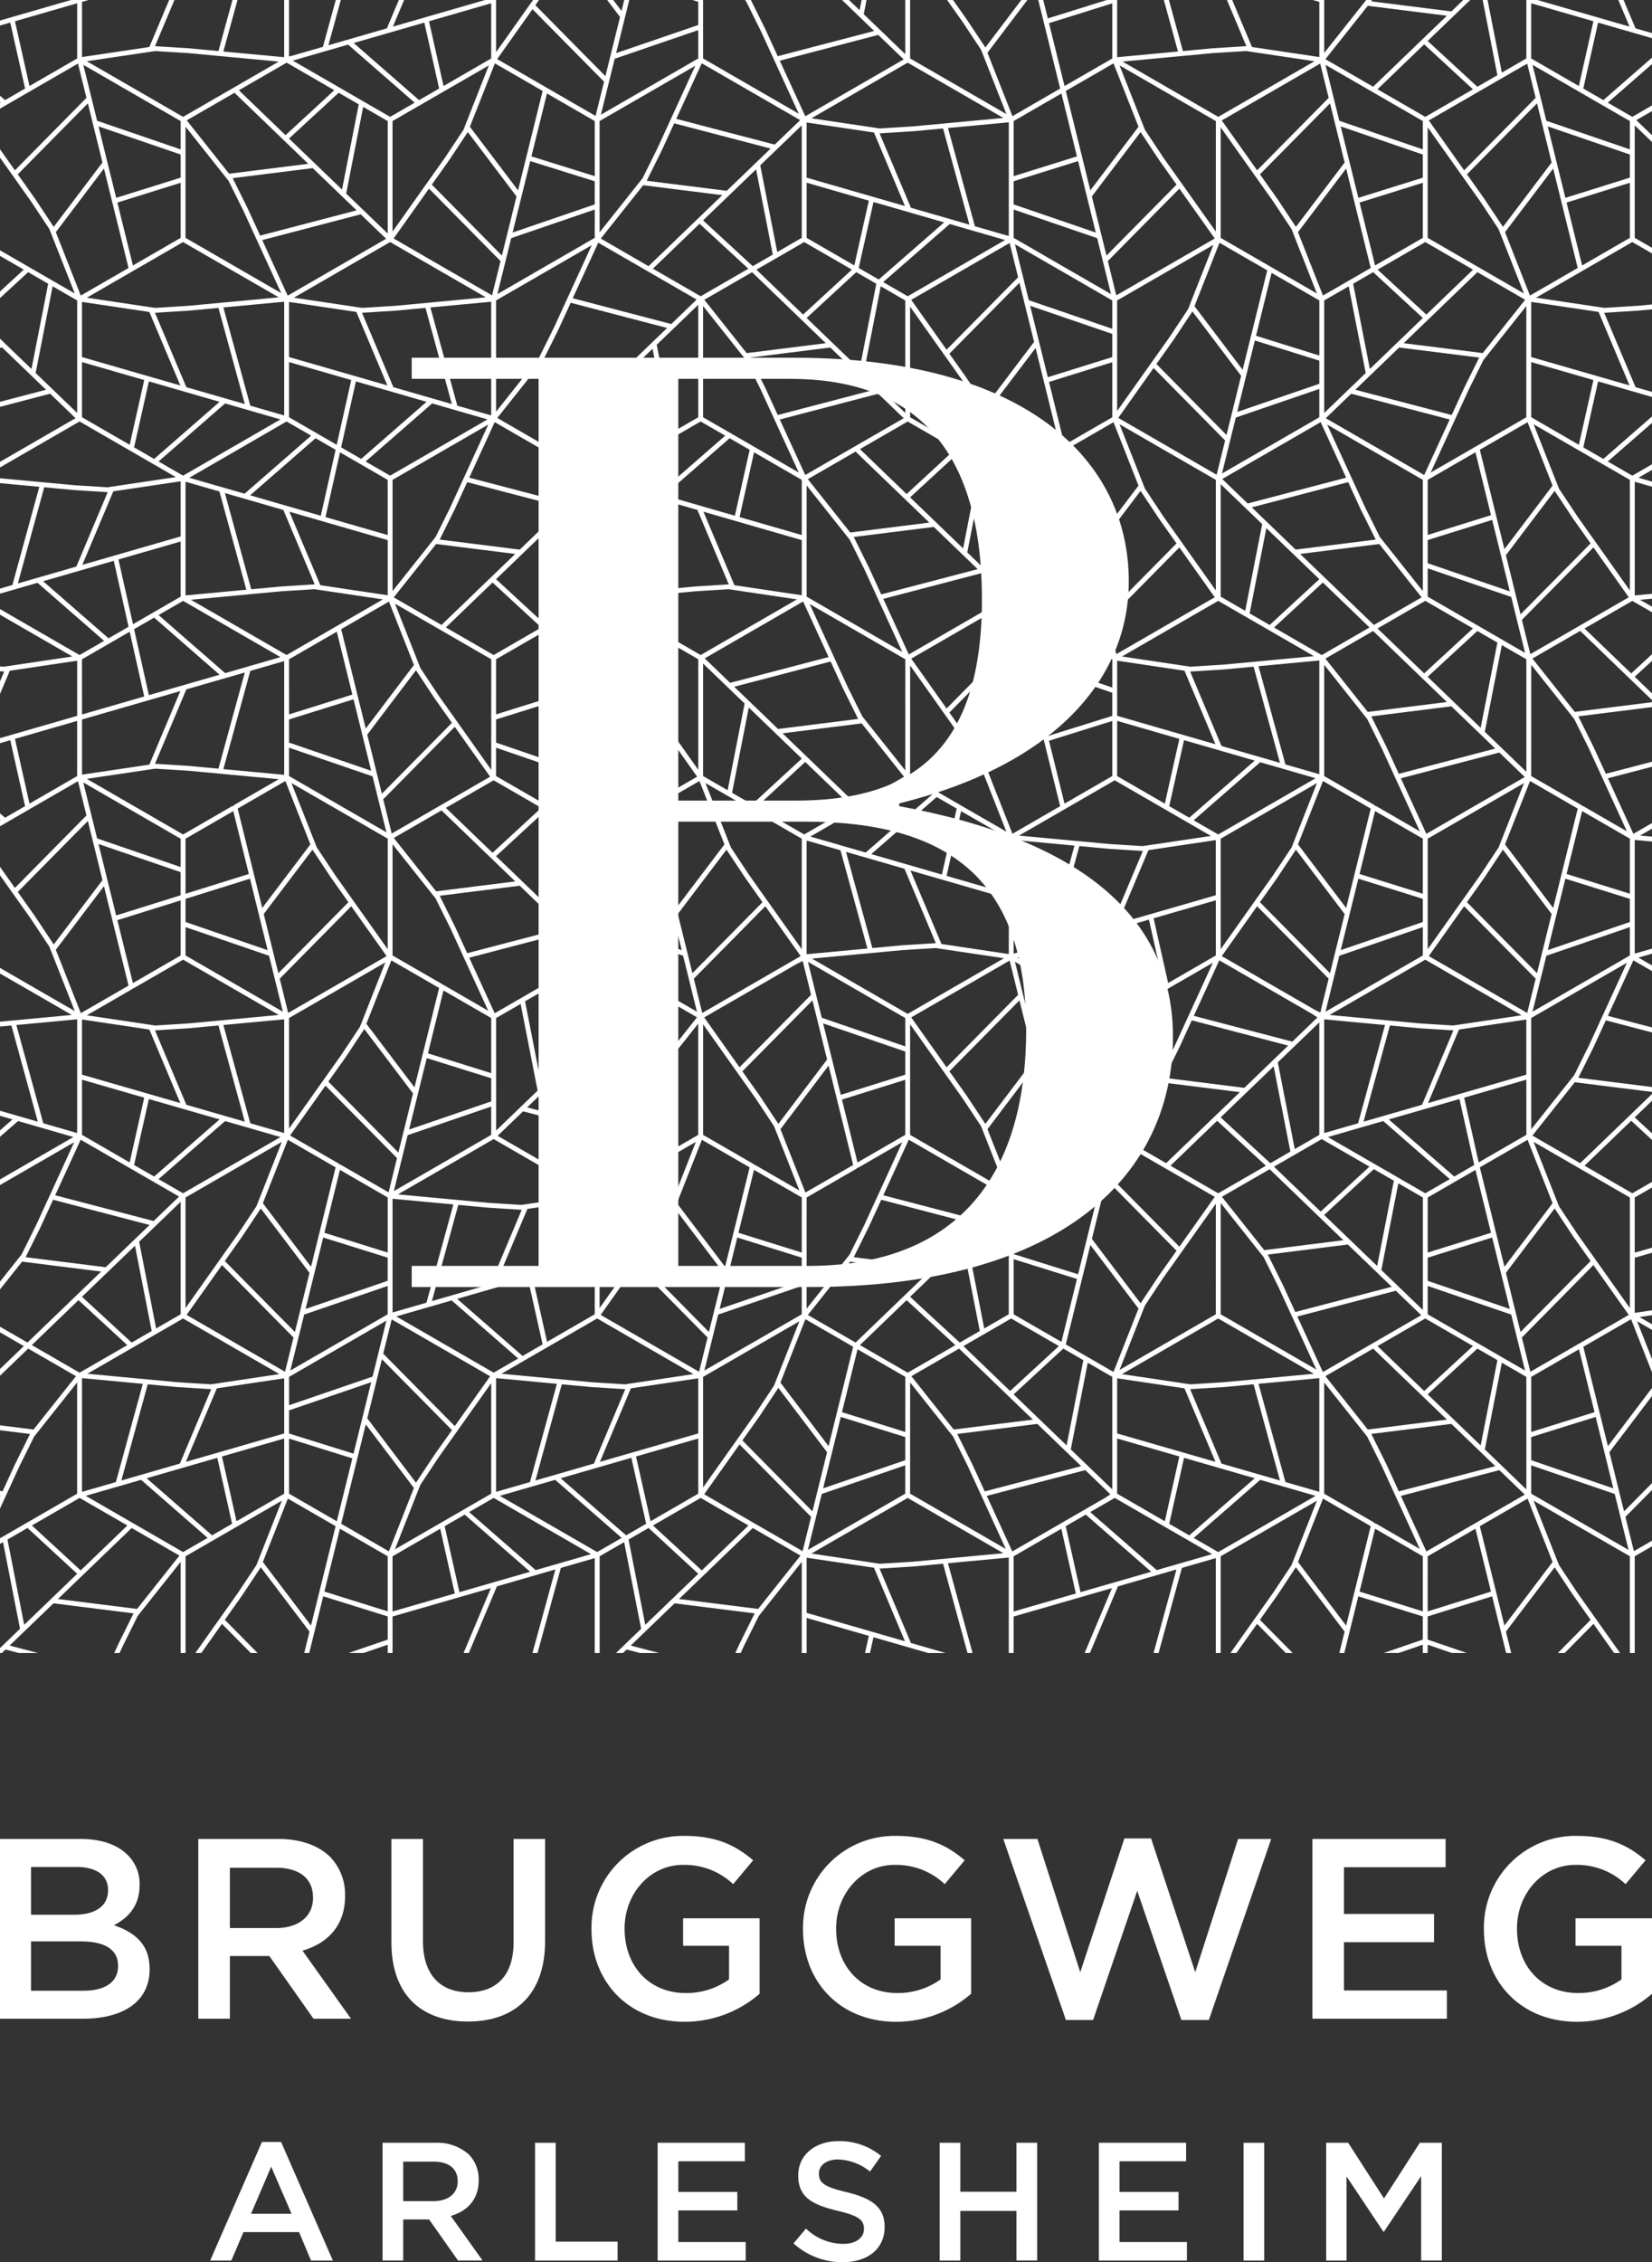 <svg id="Gruppe_190" data-name="Gruppe 190" xmlns="http://www.w3.org/2000/svg" width="370.144" height="506.554" viewBox="0 0 370.144 506.554">
  <rect x="0" y="0" width="370.144" height="506.554" fill="#333333" stroke="none"/>
  <path id="Pfad_655" data-name="Pfad 655" d="M180.729,361.151V348.8l15.091,2.245,6.936,16.463ZM87.953,348.487l10.679-6.17,3.263,14.5L87.953,360.84Zm139.158,0,10.686-6.17,3.256,14.5-13.942,4.026Zm77.506,7.9,3.479-14.08,10.7,6.176v12.334Zm-231.934,0,3.482-14.08,10.7,6.173v12.337Zm247.2-7.9,10.7-6.176,3.482,14.08-14.184,4.431Zm-306.9,9.565,16.523-15.9,10.692,6.176-9.489,11.945Zm139.161,0,16.523-15.9,10.692,6.176-9.492,11.942ZM1.674,344.738l4.49-2.594L17.292,352.4,5.42,363.826Zm139.161,0,4.487-2.594L156.453,352.4l-11.873,11.427Zm-41.21-2.992,4.49-2.591,14.661,12.789-15.835,4.569Zm139.158,0,4.49-2.591,14.661,12.789L242.1,356.513ZM58.895,349.759l5.6-14.19,10.7,6.173L69.681,364Zm231.931,0,5.6-14.19,10.692,6.173L301.612,364Zm40.739-8.017,10.7-6.173,5.6,14.19L337.076,364ZM105.107,338.58l5.5-3.168L132.419,348l-12.4,3.58Zm139.161,0,5.5-3.168L271.577,348l-12.4,3.58Zm-237.118,3,10.686-6.167,10.7,6.173L18.077,351.643Zm139.158,0,10.686-6.164,10.7,6.173-10.453,10.061Zm35.5,6.29,21.569-12.453,21.437,12.378-20.282,1.9-7.4.458ZM19.211,334.944l12.4-3.577,14.906,13-5.5,3.171Zm92.773,0,12.4-3.577,14.909,13-5.5,3.168Zm155.48,9.426,14.9-13,12.4,3.577-21.817,12.595ZM221.1,334.959l22.068-5.768,4.685,4.509.926.92-1.118.738L226.813,347.4Zm92.776,0,22.065-5.768,5.693,5.479-10.843,6.258-.069.072-.141.05L319.589,347.4Zm29.206-.5V328.12l18.712,6.409,3.1,12.526Zm-158.962.066,18.708-6.412v6.346l-21.811,12.592ZM32.854,331.006l15.835-4.572L52,341.2l-4.487,2.591Zm92.77,0,7.919-2.286,7.916-2.286,3.319,14.768-4.49,2.591Zm136.354,10.2,3.316-14.768,15.835,4.572-14.661,12.786Zm-93.084-.182L157.782,334.6l7.913-11.166,16.033,16.225-1.9,7.671ZM64.764,334.466V322.129l14.184,4.431-3.485,14.08Zm-15.028-8.334,13.939-4.022v12.353L52.992,340.63Zm92.77,0,13.942-4.022v12.353l-10.682,6.167Zm107.8,8.331V322.107l13.939,4.026-3.256,14.5ZM76.445,341.2l5.508-22.254,10.783,14.237-5.6,14.193Zm141.387-13.364-3.35-6.745,17.939-2.248,9.828,9.458-21.607,5.652Zm92.779,0-3.357-6.748,17.939-2.248,9.832,9.458-21.61,5.652ZM188.388,317.275l14.441,4.512v5.181l-18.4,6.3Zm154.695,9.693v-5.181l14.444-4.512,3.953,16Zm-176.748-4.431,3.894-5.489,4.167-6.277,10.912,14.41-3.275,13.245ZM33.1,309.971l6.695.625,7.527.468L40.3,327.725l-13.107,3.784Zm92.773,0,6.7.625,7.52.468-7.021,16.661-13.107,3.784Zm147.806,17.754-7.021-16.661,7.536-.468,6.682-.625,5.91,21.538ZM94.173,332.51l4.091-6.17,11.794-16.633v24.759L88.49,346.917Zm109.745,1.95.006-24.9,9.631,12.127,3.3,6.629,8.506,18.529Zm104.347,6.685-.226,0-.195-.242-11.15-6.434,0-24.91,9.634,12.127,3.291,6.632,8.506,18.526Zm-243.5-20.156v-5.184l18.4-6.3-3.96,16ZM48.583,310.878l15.091-2.248v12.347l-22.031,6.359Zm92.773,0,15.091-2.248v12.347l-22.031,6.359Zm108.951,10.1,0-12.347,15.088,2.248,6.936,16.457ZM18.376,308.592,32,309.864l-6.035,22-7.593,2.192Zm92.773,0,13.628,1.272-6.038,22-7.59,2.192ZM288.012,331.86l-6.032-22,13.625-1.272v25.463Zm-48.093-7.31,3.8-19.409,5.5,3.168V333.5Zm92.773,0,3.806-19.412,5.489,3.168V333.5Zm-250.4-6.962,3.275-13.238,15.7,15.882-3.894,5.489L93.2,332Zm106.36-1.375,3.485-14.083,10.7,6.176v12.337Zm154.434-7.907,10.7-6.176,3.485,14.083-14.184,4.431ZM204.2,308.153l10.692-6.173,16.523,15.9-17.729,2.22Zm92.773,0,10.689-6.173,16.526,15.9-17.722,2.22Zm22.913,4.076,11.132-10.252,4.487,2.587-3.746,19.092Zm-92.776,0,11.128-10.255,4.493,2.591-3.749,19.092Zm-69.574-3.919,21.575-12.45-5.687,14.407-4.092,6.167-11.794,16.633Zm-92.77,0,21.814-12.595-3.1,12.532-18.715,6.409Zm21.1-5.2,1.9-7.668,22.049,12.73L101.9,319.334Zm88.992,6.475,5.6-14.19,10.7,6.173-5.508,22.257Zm76.526-1.893,11.226-6.481,10.34-5.972,21.44,12.375-20.282,1.9-7.4.462Zm-35.517-6.28,10.7-6.176,10.682,6.17-10.924,10.067Zm92.776,0,10.7-6.18,10.682,6.17L319.1,311.472Zm-268.764,8.1-20.3-1.9,21.437-12.381L62.6,307.688l-15.32,2.286Zm92.776,0-20.3-1.9,21.44-12.381,21.569,12.457-15.317,2.286ZM88.795,294.773l12.4-3.58,14.909,13-5.492,3.171ZM7.131,301.191,17.584,291.13,28.515,301.2l-10.686,6.167Zm185.549,0,10.453-10.058,10.924,10.07-10.679,6.167Zm98-6.4,22.065-5.771,5.693,5.479L296.4,307.226Zm-222.53-.433,18.712-6.409v6.346L65.053,306.884Zm92.77,0,18.715-6.409v6.346l-21.814,12.592Zm158.962-.063v-6.346l18.715,6.409,3.1,12.529Zm-217.452-3.457,15.835-4.572,3.313,14.765-4.487,2.591Zm238.56,8.657,16.03-16.222,7.916,11.163-10.953,6.324-.072.072-.141.047-10.883,6.286ZM41.813,294.434l7.919-11.166,16.03,16.225-1.9,7.671Zm92.773,0,7.916-11.166,16.033,16.225-1.9,7.671Zm46.419.016,9.492-11.942,17.722,2.22L191.7,300.623Zm46.112-.157V281.955l14.184,4.431-3.485,14.086Zm-107.8-8.334,13.936-4.019v12.353l-10.682,6.164ZM18.372,290.377,30.245,278.95l3.743,19.088L29.5,300.629Zm185.546,0,11.873-11.427,3.74,19.088-4.487,2.591Zm34.88,10.661,5.508-22.26,10.783,14.24-5.6,14.19Zm48.617-13.364-3.354-6.748L302,278.674l9.832,9.458-21.613,5.652Zm-215-10.569,14.447,4.509V286.8l-18.4,6.3Zm92.776,0,14.444,4.509V286.8l-18.4,6.3ZM319.887,286.8v-5.181l14.444-4.512,3.96,16ZM50.37,282.367l3.891-5.486,4.167-6.28,10.918,14.413L66.07,298.252Zm92.773,0,3.894-5.486,4.164-6.28,10.918,14.413-3.278,13.238Zm196.442,11.442-2.173-8.8L348.327,270.6l4.176,6.293,3.881,5.473-15.7,15.886ZM102.683,269.8l6.7.625,7.517.471-7.021,16.661-13.107,3.781Zm153.841,22.542,4.092-6.17,11.8-16.633-.006,24.756-21.566,12.45Zm16.981,1.953V269.386l9.634,12.127,3.294,6.629,8.506,18.529Zm-46.388-13.477v-5.178l18.4-6.305-3.96,16Zm-195.94-2.763,9.3-8.949v25.19l-5.492,3.171Zm185.549,0,9.295-8.949v25.19l-5.5,3.171ZM5.737,281.509,9.1,274.746l2.8-6.1L33.511,274.3l-9.828,9.458Zm185.552,0,3.36-6.764,2.8-6.1,21.607,5.652-9.828,9.455Zm-73.126-10.8,15.088-2.245v12.347l-22.028,6.359Zm-30.207-2.283,13.628,1.272-6.035,22-7.593,2.189ZM309.5,284.379l3.806-19.412,5.5,3.171v25.19Zm-64.855-6.958,3.272-13.245,15.7,15.889-3.891,5.489-4.17,6.277ZM72.683,276.043l3.485-14.08,10.7,6.173v12.337Zm92.773,0,3.485-14.08,10.7,6.173v12.337Zm154.431-7.9,10.7-6.176,3.482,14.083-14.184,4.427Zm-46.112-.16,10.7-6.173,16.52,15.9-17.723,2.223Zm22.913,4.076L307.82,261.8l4.487,2.591-3.743,19.088Zm-115.959-3.916,11.2-6.465.214-.214h.154l9.866-5.7-8.5,18.514-3.3,6.644-9.637,12.127Zm-46.388,0,21.572-12.453L150.227,270.1l-4.091,6.167L134.344,292.9Zm-92.773,0,21.569-12.45L57.457,270.1l-4.1,6.167L41.571,292.9Zm316.047,14.083-4.214-5.944-4.1-6.183-5.684-14.407,21.569,12.453V292.9Zm-130.5-14.08,21.811-12.595-3.1,12.529-18.712,6.406Zm21.1-5.2,1.564-6.305.339-1.253,1.193.578L272.168,268l-7.913,11.163ZM58.895,269.417l5.6-14.193,10.7,6.17-5.508,22.26Zm92.77,0,5.6-14.193,10.7,6.17-5.508,22.26Zm179.9-8.023,10.7-6.17,5.6,14.193-10.786,14.237Zm-319.2,6.249,5.709-12.438,22.049,12.73-5.7,5.476Zm185.546,0,5.709-12.438,22.049,12.73-5.693,5.476Zm87.539-6.4,10.7-6.176,10.686,6.167L295.907,271.3Zm-175.985,8.1-20.3-1.9,21.44-12.381,21.566,12.457L116.857,269.8Zm-73.939-5.313,14.912-13,12.4,3.58L41.022,267.194Zm262-9.423,12.4-3.58,14.912,13-5.492,3.168Zm-35.272,6.418,10.453-10.058,10.927,10.067L272.953,267.2Zm-150.751-6.695,5.693-5.479,22.068,5.771-5.712,12.438Zm-20.162-.141,18.712-6.409v6.343L88.248,266.71Zm-61.3,6.673,3.316-14.765L49.2,250.661,34.534,263.448Zm281.129-10.2,7.913-2.283,7.919-2.286,3.316,14.768-4.487,2.591ZM75.964,260.587,65,254.26,72.925,243.1l16.027,16.222L87.4,265.6l-.32,1.4-10.745-6.2h-.157Zm174.615-6.308,9.5-11.945,17.723,2.22-16.526,15.9Zm-61.931-8.064,14.181-4.431v12.334l-10.7,6.176Zm46.388,0,14.184-4.434v12.34l-10.7,6.173Zm-216.661,7.9V241.766l13.939,4.026-3.256,14.5Zm309.679-8.327,13.932-4.026.006,12.353-10.686,6.167ZM273.5,250.206l11.876-11.427,3.74,19.088-4.487,2.594Zm-98.635,2.638,10.786-14.237,5.508,22.254-10.7,6.173Zm46.388,0,10.783-14.24,5.508,22.257-10.692,6.173ZM118.12,247.964l9.828-9.461,17.939,2.248-3.36,6.764-2.8,6.1Zm-22.5-11.034,14.441,4.512v5.181l-18.4,6.305Zm-22.053,5.263,3.894-5.486,4.164-6.28L92.538,244.84l-3.275,13.242ZM41.75,247.38l-7.021-16.658,7.536-.471,6.682-.625,5.906,21.541Zm269.674-17.754,6.7.625,7.52.471-7.024,16.658-13.107,3.787ZM168.74,260.587l-11.2-6.462,0-24.759,11.785,16.617,4.1,6.183,5.684,14.407-10-5.771h-.157Zm35.178-6.465V229.366l11.788,16.62,4.1,6.18,5.684,14.407ZM143.5,247.983l3.31-6.644.546-.691,9.087-11.436v24.913L135.01,266.494Zm40.928-18.821,18.4,6.3v5.184l-14.441,4.509Zm46.385,0,18.4,6.3v5.184l-14.447,4.509Zm55.488,8.723,9.3-8.952v25.19l-5.5,3.171Zm-25.438,3.451,3.363-6.761,2.8-6.1,21.6,5.652-9.828,9.461Zm-242.491-.7V228.285l15.091,2.248,6.94,16.46Zm308.52-10.1,15.091-2.248v12.35l-22.021,6.359ZM9.7,251.519l-6.038-22,13.628-1.275V252.3l-.016,1.41Zm46.385,0-6.035-22,13.628-1.275V253.71Zm240.613-23.271,13.625,1.275-6.032,22-5.7,1.645-1.893.543Zm-185.546-.283,5.5-3.168,3.806,19.412-9.3,8.946Zm59.068,17.4-3.881-5.476,15.7-15.882,3.275,13.238L174.4,251.66Zm46.385,0-3.316-4.688-.568-.788,15.7-15.886,3.275,13.238L220.777,251.66Zm-120.723-9.5,3.485-14.08,10.692,6.173V240.3Zm33.077,1.658,16.526-15.9,10.689,6.173-9.492,11.945Zm-11.314-13.314,4.487-2.587,11.128,10.252-11.876,11.427Zm132.664,3.746,21.44-12.378-8.5,18.517-3.3,6.644-9.634,12.127Zm92.77,0,21.443-12.378-8.5,18.517-3.306,6.644-9.631,12.127Zm-278.316,0,21.572-12.45-5.68,14.407-4.095,6.17-11.8,16.633Zm119.36-.06-3.1-12.529,21.811,12.592v6.346Zm46.385,0-3.1-12.529,21.811,12.592v6.346Zm-72.724-.078,20.856-12.042,1.218-.575,1.871,7.558-16.033,16.225Zm46.385,0,22.049-12.73,1.9,7.671-16.03,16.225ZM82.087,229.243l5.6-14.19,10.7,6.173L92.87,243.48Zm185.4-1.771,5.709-12.438,20.822,12.02,1.165.772-5.627,5.417Zm-248.033-.126L29.579,221.5l.21-.21h.154l11.084-6.4,21.437,12.378-20.285,1.9-7.407.465Zm103.66-6.286,10.686-6.17,10.7,6.18-10.456,10.058Zm195.092,8.108-20.31-1.9,21.447-12.378,21.569,12.457-15.323,2.283Zm-136.269-14.52,20.288-1.9,7.4-.462,15.32,2.28-21.575,12.46Zm46.011-.22,12.4-3.58,14.9,13-5.492,3.171Zm-122.811.019,22.065-5.771,5.693,5.479-22.053,12.73Zm-63.567-.5V207.6l18.712,6.409,3.1,12.529Zm92.773,0V207.6l18.712,6.409,3.1,12.529Zm165.739.066L318.8,207.6v6.346l-21.814,12.595Zm46.391,0,18.712-6.409v6.346l-21.814,12.592Zm-104.881-3.52,15.835-4.569,3.316,14.761-4.493,2.591ZM62.679,219.148,78.7,202.926l7.922,11.163L68.494,224.555l-3.922,2.261Zm92.77,0,16.033-16.222,7.916,11.163-22.049,12.73Zm139.152,6.98-20.853-12.039,7.916-11.163,16.03,16.222-1.554,6.286-.3,1.294Zm25.532-12.039,7.916-11.163,16.027,16.222-1.893,7.671ZM26.3,206.044l14.181-4.431v12.334l-10.7,6.18Zm232.173-.427,13.942-4.022v12.353l-10.682,6.167ZM12.51,212.673l10.783-14.24,5.508,22.26-9.386,5.42-1.309.75Zm89.36-5.344-3.354-6.748,17.939-2.248,9.825,9.458-21.6,5.652Zm-60.3-.873v-5.184l14.444-4.512,3.956,16Zm92.773,0v-5.184l14.441-4.512,3.963,16Zm170.009-9.7,14.444,4.509v5.187l-18.4,6.3Zm46.388,0,14.444,4.512v5.184l-18.4,6.3Zm-139.8,14.623L204,194.925l22.028,6.359v12.35Zm-21.39-20.63,13.107,3.784,7.024,16.661-7.536.468-6.685.628ZM59.093,204.669l10.915-14.41,4.176,6.29,3.884,5.473-15.7,15.889Zm92.776,0,10.912-14.41,4.179,6.29,3.881,5.473-15.7,15.889ZM282.3,202.022l3.894-5.486,4.164-6.28,10.918,14.413L298,217.911Zm46.382,0,.521-.732,3.376-4.754,4.167-6.28,10.912,14.413-3.275,13.242Zm-86.841-12.567.889.079,5.812.546,7.52.468-7.024,16.661-13.1,3.784ZM99.37,220.539l-.116-.038-.082-.079-11.216-6.475,0-24.9,9.634,12.127,3.3,6.626,8.5,18.529Zm-77.3-31.548,18.4,6.3v5.181l-14.444,4.512Zm158.655.634.016-1.413,7.577,2.189,6.035,21.993-13.628,1.275Zm76.592.738,15.088-2.248v12.35l-22.024,6.359Zm-30.2-2.286,13.625,1.275-6.038,22-7.586,2.192ZM123.951,204.035l3.809-19.409,5.492,3.171v25.19ZM7.863,205.2l-3.878-5.473,15.7-15.889,3.275,13.242L12.039,211.489Zm204.226-9.068,3.253-14.5,10.686,6.167v12.356ZM41.571,187.8l10.7-6.176,3.485,14.08-14.184,4.427Zm263.046,7.9,3.479-14.08,10.7,6.176v12.331Zm46.385,0,3.485-14.08,10.7,6.176v12.331Zm-216.658-7.907,10.7-6.176,3.482,14.083-14.181,4.431Zm-46.112-.157,10.692-6.173,16.523,15.9-17.722,2.223Zm22.913,4.076,11.125-10.255,4.49,2.591-3.743,19.092Zm84.066-.458,14.658-12.786,4.487,2.591-3.313,14.768ZM75.082,195.933l-4.1-6.183L65.3,175.344l21.575,12.45-.006,24.753Zm92.773,0-4.1-6.183-5.687-14.407L179.643,187.8v24.756ZM273.5,187.8l21.572-12.453-5.68,14.407-4.1,6.167L273.5,212.551Zm46.388,0,21.572-12.45-5.684,14.407-4.095,6.167-11.794,16.636Zm-298.123-.063-3.1-12.529,21.811,12.6v6.34Zm31.485-6.679,8.93-5.156,1.765-1.014,5.6,14.19L58.757,203.309Zm237.577,8.02,5.6-14.19,10.7,6.17-5.508,22.257Zm46.388,0,5.6-14.19,10.692,6.17L348,203.309Zm-191.189-8.02,10.692-6.173,5.6,14.193L151.53,203.309Zm35.542,6.264,21.811-12.595,5.5,3.171-14.906,13ZM99.9,180.9l10.7-6.176,10.686,6.167L110.36,190.956Zm148.719,8.1-20.3-1.893,10.07-5.815,11.373-6.563,21.566,12.453-15.317,2.28ZM19.456,174.4l15.317-2.28,7.392.458,20.3,1.9-9.941,5.737-.195.242H52.1l-11.078,6.4Zm248,9.279,14.909-13,12.4,3.58-21.817,12.595ZM169.5,180.685l10.927-10.067,10.453,10.061-10.7,6.173Zm144.374-6.412,22.065-5.768,5.693,5.479-22.049,12.727Zm-249.113-.5v-6.346l18.715,6.412,3.1,12.526Zm46.385,0v-6.346l18.715,6.412,3.1,12.526Zm150.83,6.739,3.316-14.768,15.835,4.569-14.661,12.789Zm-176.11-1.539,16.03-16.225,7.919,11.166-22.049,12.73Zm46.385,0,16.033-16.225,7.913,11.166-10.953,6.324-.214.214h-.157l-10.72,6.192Zm43.091-14.768,17.722-2.22,9.492,11.945-10.7,6.177Zm59.693,1.664,14.184-4.431v12.334l-10.7,6.173ZM3.35,165.447l13.936-4.022,0,12.353L6.607,179.944Zm246.956,8.331V161.421l13.939,4.026-3.256,14.5Zm-86.279,3.746,3.743-19.088,11.876,11.427-11.132,10.255Zm57.221-5.021,10.783-14.24,5.508,22.257L226.847,186.7Zm89.36-5.348-3.354-6.745,17.939-2.251,9.828,9.461-21.61,5.652Zm-245.845-.873V161.1l14.444-4.512,3.96,16Zm46.385,0V161.1l14.444-4.512,3.956,16ZM18.376,161.11l22.031-6.359-6.94,16.463L18.376,173.46Zm23.874,10.384-7.52-.471,7.021-16.658,13.1-3.784-5.906,21.538Zm40.036-7L93.2,150.085l4.176,6.293,3.881,5.476-15.7,15.886Zm46.388,0,10.912-14.41,4.179,6.293,3.881,5.473-15.7,15.889Zm145.008,2.54-7.021-16.658,7.536-.468,6.682-.625,5.91,21.535Zm-69.763,6.742.006-24.756,11.781,16.62,4.1,6.18,5.684,14.407Zm103.98,6.465-11.2-6.465,0-24.907L306.332,161l3.291,6.629,8.506,18.526-9.863-5.7h-.157Zm46.382,0-11.2-6.462.006-24.91L352.72,161l3.294,6.629,8.506,18.526-9.869-5.7H354.5ZM230.816,148.817l18.4,6.3V160.3l-14.447,4.512Zm-73.28,24.96v-25.19l9.3,8.952-3.806,19.409Zm6.971-20,21.6-5.649.374.8,2.44,5.31,3.354,6.748-17.939,2.248ZM50.046,172.223l6.035-22,7.593-2.192V173.5Zm200.26-11.932,0-12.35,15.088,2.248,6.936,16.46Zm37.706,10.883-6.032-22,13.625-1.275v25.463Zm44.677-7.31,3.809-19.409,5.489,3.168v25.19ZM216.6,165.026l-3.884-5.476,15.7-15.886,3.275,13.242-10.912,14.41Zm-198.229-17.4,10.686-6.17,3.256,14.5L18.376,159.98Zm46.391,0,10.7-6.176,3.489,14.083-14.184,4.431Zm46.385,0,10.7-6.173,3.485,14.083-14.187,4.431Zm185.819-.154,10.692-6.177,16.526,15.9-17.726,2.22Zm22.91,4.076,11.138-10.255,4.487,2.591-3.746,19.088ZM30.044,140.888l4.49-2.594L49.2,151.084,33.36,155.653ZM193.2,160.4l-3.294-6.626-8.5-18.526,21.431,12.375v24.9Zm-94.918-4.644-4.1-6.183-5.684-14.4,21.569,12.45V172.38Zm46.385,0-4.1-6.18-5.687-14.407,21.578,12.453V172.38Zm85.843-8.2-3.1-12.529,21.814,12.595v6.343Zm-26.339-.075,22.049-12.73,1.9,7.668-16.03,16.225Zm-127.725-6.6,10.7-6.173,5.6,14.193L81.949,163.139Zm46.388,0,10.692-6.173,5.6,14.193-10.786,14.237Zm35.065,6.541,22.046-12.733,5.712,12.438L163.588,152.9Zm-122.368-9.7,5.5-3.171,21.817,12.592-12.4,3.583Zm273.119,3,10.7-6.177,10.682,6.167-10.934,10.07ZM251.387,147l21.566-12.457L294.4,146.926l-20.285,1.9-7.4.462Zm-208.61-12.7,20.285-1.9,7.407-.465,15.317,2.28-21.572,12.46Zm92.77,0,20.288-1.9,7.407-.465,15.32,2.28-21.569,12.46Zm-35.643,6.2,10.456-10.061,10.927,10.07-10.682,6.167Zm185.562.009,10.931-10.07,10.453,10.061-10.7,6.18Zm-87.554-6.409,22.065-5.775,5.693,5.479L203.62,146.543Zm29.206-.5V127.26l18.712,6.409,3.1,12.529Zm92.77,0V127.26l18.715,6.409,3.1,12.529ZM9.662,130.149l15.829-4.572,3.316,14.765-4.484,2.591ZM248.218,138.8l16.033-16.222,7.916,11.163-22.049,12.733Zm92.776,0,16.03-16.222,7.916,11.163-22.049,12.733Zm-49.688-14.761,17.726-2.223,9.489,11.945-10.692,6.173ZM88.232,133.763l9.492-11.945,17.719,2.22-16.52,15.9ZM26.54,125.276l13.942-4.022V133.6L29.8,139.773Zm84.606,4.415,11.873-11.427,3.74,19.088-4.487,2.591Zm168.847,7.662,3.743-19.088,11.873,11.427L284.48,139.943Zm-85.35-10.365-3.354-6.751,17.939-2.245,9.828,9.455L197.45,133.1Zm32.474-.876v-5.184l14.441-4.509,3.96,16Zm92.77,0v-5.184l14.447-4.509,3.956,16Zm-248.112,4.93-6.943-16.46,22.037,6.362,0,12.347Zm92.773,0-6.936-16.46,22.031,6.362,0,12.347ZM50.389,110.408l13.1,3.784,7.024,16.661-7.539.471-6.682.625Zm92.77,0,13.107,3.784,7.024,16.661-7.539.471-6.679.625Zm101.48,13.917,10.915-14.41,4.176,6.29,3.881,5.476-15.7,15.886Zm92.773,0,10.915-14.413,4.176,6.29,3.884,5.476-15.7,15.886ZM9.91,109.111l6.7.625,7.52.471-7.024,16.661L4,130.648ZM180.729,133.6V108.7l9.637,12.127,3.294,6.629,8.506,18.526Zm92.773,0,0-25.183,9.3,8.946L279,136.775ZM123.951,117.366l9.3-8.949V133.6l-5.492,3.175ZM280.47,113.61l21.607-5.649,2.807,6.114,3.354,6.748L290.3,123.068ZM98.516,120.823l3.363-6.764,2.8-6.1,21.6,5.652-9.825,9.458Zm35.828-11.543.006-1.413,7.583,2.189,6.038,21.993-13.628,1.275Zm-92.773-1.416,7.59,2.192,6.032,21.993-13.622,1.275Zm-16.181,2.154,15.088-2.245,0,12.347-22.031,6.359Zm191.336,13.675,3.806-19.412,5.5,3.175v25.186Zm-51.026-7.91,3.256-14.495,10.686,6.167v12.353Zm-92.773,0,3.256-14.5,10.682,6.167,0,12.356Zm154.189-8.334,10.7-6.173,3.479,14.083-14.177,4.427Zm92.77.006,10.7-6.18,3.482,14.083-14.184,4.427Zm-138.882-.16,10.689-6.173,16.526,15.895L190.5,119.241Zm22.913,4.073,11.125-10.252,4.487,2.591L215.794,122.8ZM56.047,110.91,70.711,98.127l4.487,2.591-3.316,14.765Zm92.773,0,14.661-12.783,4.49,2.591-3.316,14.765Zm160.344,9.323-3.3-6.629L297.36,95.075l21.44,12.378,0,24.907ZM87.956,107.45,109.4,95.072l-8.5,18.52-3.3,6.641L87.956,132.36Zm172.672,8.142-4.1-6.183L250.844,95l21.572,12.453v24.759Zm92.773,0-4.1-6.183L343.617,95l21.569,12.453v24.759Zm-21.836-14.881,9.392-5.42,1.309-.75,5.6,14.19-10.786,14.237Zm-92.767,0,10.692-6.17,5.6,14.193L244.3,122.968Zm-133.66,6.246,5.705-12.435,22.053,12.73-5.693,5.476Zm168.718.3,22.049-12.73,5.712,12.435-22.065,5.775Zm-231.451-.276L64.217,94.378l5.5,3.171-14.912,13Zm92.77,0L156.99,94.378l5.5,3.175-14.909,13Zm57.5-6.418,10.7-6.176,10.682,6.167-10.924,10.07ZM35.527,103.336l14.912-13,12.4,3.58L41.022,106.508Zm46.391,0,14.906-13,12.4,3.577L87.41,106.508Zm41.176-3,10.46-10.061,10.927,10.067-10.686,6.17Zm51.623-6.4,22.065-5.771,5.7,5.483L191.631,99.9l-.079.072-.135.05-10.99,6.343Zm122.334-.292,5.693-5.479,22.068,5.768L319.1,106.366ZM276.893,93.5l18.712-6.412v6.346l-21.814,12.592ZM30.044,100.171,33.36,85.406,49.2,89.975,34.534,102.765Zm46.385,0,3.316-14.765,15.832,4.569L80.919,102.762Zm174.126-6.6,7.916-11.163L274.5,98.632l-1.9,7.671Zm-139.13.016,9.489-11.942,17.726,2.22-16.523,15.9Zm123.612-8.061L249.22,81.1V93.436l-10.7,6.173Zm-216.664,7.9V81.079L32.314,85.1,29.058,99.6Zm46.388,0V81.079L78.7,85.1,75.446,99.6Zm278.322,0V81.079L357.018,85.1l-3.256,14.5ZM134.338,89.517l11.873-11.424,3.743,19.085-4.487,2.594Zm86.911,2.641,10.783-14.237,5.508,22.254-10.692,6.176Zm-49.8-5.344-3.357-6.748,17.942-2.248,9.828,9.461L174.258,92.93Zm132.212.462,9.832-9.458,17.936,2.248-3.36,6.764-2.8,6.1Zm-22.5-11.031,14.444,4.512v5.181l-18.4,6.305ZM259.108,81.51,263,76.021l4.167-6.28,10.918,14.413L274.808,97.4ZM41.75,86.694,34.729,70.036l7.536-.471,6.682-.625,5.906,21.538Zm46.388,0L81.114,70.036l7.539-.471,6.679-.625,5.91,21.538Zm115.78,6.742V68.676L215.706,85.3l4.1,6.183,5.684,14.407Zm-46.385,0,0-24.91,9.637,12.127,3.3,6.632,2.986,6.509,5.52,12.02ZM329.053,87.3l3.3-6.644,9.631-12.127v24.91l-21.431,12.375ZM230.816,68.472l18.4,6.3v5.187l-14.444,4.509ZM147.146,77.2l9.3-8.952v25.19l-5.492,3.175Zm-25.438,3.454,3.36-6.761,2.8-6.1,21.607,5.649L139.648,82.9Zm-103.336-.7,0-12.347,15.091,2.248,6.94,16.46Zm46.388,0,0-12.347,15.091,2.248L86.791,86.3Zm278.322,0V67.6l15.091,2.248L365.11,86.3Zm-287,10.887-6.035-22,13.628-1.275v25.46Zm46.385,0-6.032-22,13.622-1.275V91.608l-.009,1.413ZM7.985,83.519l3.806-19.409,5.5,3.168v25.19Zm185.546,0,3.809-19.412,5.489,3.171v25.19ZM296.7,67.279l5.492-3.168L306,83.522l-9.3,8.946Zm-80.1,17.4L212.717,79.2l15.7-15.886,3.275,13.242L220.781,90.974Zm64.82-9.492,3.011-12.171.477-1.912,10.7,6.17v12.34ZM157.81,67.125,168.5,60.949l16.523,15.9L167.3,79.07ZM314.5,76.847l16.52-15.9,10.7,6.176-9.5,11.942ZM180.726,71.2l11.128-10.255,4.487,2.591L192.6,82.624Zm122.459-7.665,4.484-2.591L318.8,71.2,306.931,82.621Zm-192.04,3.743L132.589,54.9l-8.5,18.517-3.306,6.644-9.634,12.127Zm139.161,0,21.572-12.45-5.687,14.407-4.088,6.17-11.8,16.633Zm-19.8-.06-3.1-12.529,21.811,12.592v6.343Zm-26.339-.078,22.049-12.73,1.9,7.671L212.083,78.3Zm63.467,1.416,5.6-14.193,10.7,6.173L278.42,82.794ZM128.328,66.783l5.712-12.438,22.049,12.733L150.4,72.557ZM19.453,66.66,29.6,60.8l.035-.035.1-.047,11.279-6.512,21.44,12.375-20.282,1.9-7.407.465Zm150.032-6.28,10.7-6.173,10.686,6.167L179.938,70.441Zm139.18-.006,10.679-6.167,10.7,6.173L319.589,70.441ZM65.844,66.66,87.413,54.2l21.44,12.378-20.285,1.9-7.4.465Zm132.039-3.495,14.909-13,12.4,3.58L203.378,66.337ZM146.289,60.16,156.745,50.1,167.673,60.17,156.99,66.34Zm-87.535-6.4L80.819,47.99l4.666,4.49,1.039.98L64.462,66.2Zm168.364-.5v-6.34l18.712,6.409,3.1,12.529Zm-112.577.066,18.712-6.409v6.343L111.441,65.853ZM192.4,60l3.313-14.765L211.546,49.8,196.888,62.588ZM88.2,53.4l7.916-11.163,16.03,16.222-1.9,7.674Zm160.017,5.059,16.033-16.222L272.168,53.4,250.118,66.133Zm-113.6-5.037,9.492-11.948L161.832,43.7,145.309,59.6ZM26.3,45.358l14.181-4.431V53.259l-10.7,6.183Zm278.319,0L318.8,40.928V53.265l-10.7,6.176Zm46.385,0,14.184-4.427V53.259l-10.7,6.183Zm-170.273,7.9V40.909l13.939,4.022-3.256,14.5Zm-23.2-3.913,11.876-11.427,3.743,19.092L168.662,59.6ZM12.51,51.987l10.783-14.24L28.8,60.01l-10.7,6.167Zm278.316,0,10.786-14.24,5.508,22.26-10.7,6.17Zm46.388,0L348,37.747l5.5,22.26-10.7,6.173ZM55.482,46.642l-3.354-6.751,17.936-2.245L79.9,47.1,58.289,52.756Zm63.326-10.569,14.444,4.512v5.184l-18.4,6.3Zm108.31,9.7V40.585l14.441-4.512,3.96,16Zm17.522-1.787,10.915-14.41,4.176,6.29,3.322,4.679.562.791-15.7,15.892ZM96.755,41.336l3.894-5.486,4.167-6.28,10.912,14.413-3.275,13.242ZM204.1,46.523l-7.024-16.661,7.536-.471,6.685-.625,5.91,21.541Zm69.4,6.739,0-24.753,11.781,16.614,4.1,6.186,5.68,14.407Zm57.743,6.556-11.361-6.56V28.505l11.788,16.617,4.1,6.186,5.684,14.407ZM41.568,53.259l0-24.9,9.637,12.127L54.5,47.11l2.961,6.459,5.545,12.067ZM22.075,28.3l18.4,6.3v5.181L26.034,44.3Zm324.707,0,18.4,6.3v5.181L350.741,44.3Zm-46.388,0,18.4,6.305v5.181L304.353,44.3Zm-130.055,8.72,9.3-8.946V53.262l-5.492,3.171ZM144.9,40.478l3.357-6.764,2.8-6.1,21.61,5.652-9.832,9.458Zm35.828-.7V27.428l15.091,2.245,6.94,16.463Zm37.706,10.883L212.4,28.666l13.628-1.275V52.85ZM77.563,43.349l3.809-19.412,5.5,3.175V52.3ZM7.863,44.51,3.985,39.037l15.7-15.889L22.957,36.39,12.039,50.8Zm278.322,0L282.3,39.034,298,23.149l3.275,13.238L290.358,50.8Zm46.382,0-3.878-5.476,15.694-15.886,3.275,13.238L336.746,50.8Zm-105.449-17.4,10.7-6.176,3.479,14.083-14.177,4.427ZM119.068,35.015l3.489-14.086,10.7,6.18V39.442ZM41.844,26.951l10.7-6.173,16.52,15.9L51.337,38.9Zm22.913,4.073L75.886,20.771l4.49,2.591L76.633,42.45Zm69.584-3.916,21.44-12.378-8.5,18.517-3.3,6.644-9.634,12.124Zm-46.388,0,21.575-12.457-5.684,14.41L99.75,35.231l-11.8,16.633Zm172.675,8.136-4.1-6.183-5.68-14.41,21.569,12.46,0,24.747Zm-238.864-8.2-3.1-12.529L40.478,27.111v6.343Zm278.319,0-3.1-12.529L318.8,27.111v6.343Zm46.388,0-3.1-12.529,21.817,12.595v6.343Zm-26.339-.075,20.834-12.03,1.221-.666,1.887,7.637L328.048,38.136Zm-46.385,0L295.8,14.237l1.9,7.674-16.03,16.225ZM105.283,28.386l5.6-14.193,10.7,6.17-5.508,22.26ZM238.8,20.366l10.692-6.173,5.6,14.193L244.3,42.623Zm-87.275,6.246,5.712-12.438L179.285,26.9l-5.7,5.479Zm-98-6.4,10.7-6.18L74.9,20.2,63.972,30.27ZM181.806,26.49l21.566-12.457,21.443,12.378L204.534,28.3l-7.407.465ZM19.456,13.713l14.438-2.151.882-.129,7.389.458,20.3,1.9L41.022,26.169Zm232.06.075,20.288-1.9,7.4-.458,15.32,2.28L272.962,26.166ZM65.6,13.571,78,9.992l14.906,13-5.492,3.175ZM308.643,19.99l10.45-10.058L330.026,20l-10.682,6.17Zm-133.927-6.4,22.065-5.771,5.7,5.479-22.049,12.73Zm-36.984-.433,18.715-6.412v6.346L134.633,25.683ZM79.243,9.631,95.075,5.062l3.316,14.765L94.56,22.037l-.656.383Zm43.27,10.023-.091-.047-.038-.031-10.99-6.346L119.31,2.066l16.03,16.225-1.9,7.668Zm174.458-6.406L306.46,1.3l17.726,2.22-16.526,15.9ZM235.036,5.187,249.22.754v12.34l-10.7,6.173ZM3.35,4.76,17.289.735V13.091L6.607,19.258Zm92.77,0L110.056.735V13.091L99.38,19.258Zm246.956,8.331V.735L357.018,4.76l-3.259,14.5ZM362.6,0l2.512,5.963L344.458,0h-2.471V13.091L336.5,16.262,333.3,0H332.2l3.3,16.837-4.49,2.591L319.878,9.172,329.414,0h-1.567l-2.653,2.556L307.255.3l.151-.3h-1.3L296.7,11.844l0-11.844h-2.556l1.466.427V12.774l-15.091-2.245L276.08,0H274.9l4.358,10.337-7.536.471-6.682.625L261.9,0h-1.13l3.165,11.537-13.628,1.275V0h-2.32L234.773,4.126,233.749,0h-1.118l4.908,19.833-10.692,6.176-5.6-14.193L230.195,0h-1.366l-8.048,10.629L216.6,4.34,213.53,0H212.2l3.511,4.955,4.1,6.18,5.684,14.41-21.575-12.46V0h-1.09V12.127l-9.3-8.949L194.153,0h-1.105L192.6,2.28,190.231,0h-1.57l7.2,6.933-21.607,5.652-.371-.81L171.45,6.469,168.235,0h-1.306l.242.308,3.3,6.632,8.51,18.529L157.534,13.091l0-13.091h-2.408l1.319.411V5.6l-18.4,6.3L140.989,0h-1.124l-.606,2.449L137.4,0h-1.36l2.886,3.809-3.278,13.245-15.7-15.889L120.773,0h-1.338l-8.287,11.69,0-11.69h-2.462L88.032,5.963,90.547,0H89.363L86.681,6.349l-13.1,3.784L76.363,0h-1.13L72.353,10.488,66.1,12.293l-1.341.358V0h-1.09V12.808L50.046,11.537,53.215,0h-1.13L48.947,11.433l-6.7-.625-7.52-.471L39.087,0H37.9L33.467,10.525,18.376,12.771V.424L19.839,0H15.911L0,4.594v1.13l2.3-.663L5.618,19.826,1.13,22.42,0,21.437v1.441l.135.113L0,23.07v1.259L17.471,14.237l1.9,7.674L3.338,38.136,0,33.42V35.3l6.968,9.822,4.1,6.183,5.684,14.407L0,56.047V57.3l5.319,3.071L0,65.272v1.482l6.305-5.809,4.49,2.591L7.053,82.621,0,75.839v2.038l.487-.06,9.828,9.458L0,89.972V91.1L11.235,88.16l4.682,4.5,1,.983L0,103.415v1.253l17.832-10.29L39.4,106.834l-15.32,2.28-7.385-.462L0,107.092v1.093l8.811.823L2.773,131,0,131.8v1.134l8.418-2.43,14.909,13-5.5,3.171L0,136.385v1.259L16.206,147,.889,149.285,0,149.231v1.09l.936.057L0,152.594v2.8l2.2-5.2,15.088-2.248v12.347L0,165.283v1.13l2.3-.666,3.316,14.768L1.13,183.106,0,182.123v1.441l.135.113L0,183.756v1.259l17.471-10.089,1.9,7.671L3.341,198.822,0,194.106v1.884l6.968,9.822,4.1,6.183,5.677,14.391-2.628-1.5L0,216.73v1.259l16.08,9.279L0,228.772v1.093l2.556-.239,5.913,21.538-4.424-1.275-.094-.025-.009-.006L0,248.721v1.13l2.807.81L0,253.111v1.441l3.507-3.058.54-.474,12.4,3.58L0,264.1v1.256l16.62-9.593-8.5,18.517-3.3,6.644L0,286.982v1.749l4.949-6.224,17.722,2.22L6.151,300.623,0,297.075v1.256l5.338,3.083L0,306.548v1.507l6.318-6.076,10.7,6.173L7.52,320.1,0,319.155v1.1l6.726.845-3.36,6.764-2.8,6.1L0,333.81v1.121l.107.028L0,335.186v2.609l4.349-9.467,3.3-6.644,9.634-12.127,0,24.91L0,344.446V345.7l.678-.389,3.809,19.409L0,369.038v1.105H.424l.81-.782,2.989.782h4.3l-6.371-1.667,9.832-9.458,17.939,2.248-3.36,6.764-.97,2.113h1.2l.754-1.642,3.3-6.648,9.634-12.124v20.414h1.093l0-21.66,21.572-12.45L57.457,350.44l-4.1,6.167-9.593,13.537H45.1l4.635-6.531,6.453,6.531h1.529l-7.345-7.433,3.891-5.489,4.167-6.277,10.918,14.41-1.184,4.789h1.118l3.14-12.7,14.447,4.509v5.184l-8.77,3H81.45l5.417-1.853v1.853h1.09l0-8.174,22.034-6.359-6.129,14.532h1.181l6.293-14.922,13.1-3.784L119.3,370.144h1.134l5.228-19.057,7.59-2.192v21.249h1.1v-21.66l5.492-3.175,3.806,19.412-5.636,5.423h1.57l.816-.782,2.989.782h4.3l-6.371-1.667,9.825-9.458,17.945,2.248-3.363,6.761-.97,2.116h1.2l.754-1.645,3.3-6.644.546-.691,9.087-11.436v20.417h1.09v-7.86l13.936,4.019-.86,3.84h1.112l.794-3.536,12.256,3.536h3.922L204.1,367.9l-7.021-16.658,7.536-.471,6.682-.628,5.486,20.005h1.13L212.4,350.038l13.622-1.275v21.381h1.09V361.97l22.034-6.359-6.126,14.532H244.2l6.283-14.922,13.107-3.784-5.128,18.705h1.127l5.228-19.057,7.59-2.195,0,21.252h1.09V348.48l21.572-12.447-5.684,14.407-4.1,6.167-9.6,13.537h1.338l4.632-6.531,6.456,6.531h1.526l-7.345-7.433,3.894-5.489,4.164-6.277,10.918,14.41-1.184,4.789h1.115l3.146-12.7,14.444,4.509v5.184l-8.767,3h3.357l5.41-1.853v1.853h1.09v-1.853l5.41,1.853h3.36l-8.77-3v-5.184l14.444-4.509,3.143,12.7H338.6l-1.184-4.789,10.915-14.41,4.176,6.29,3.884,5.476-7.345,7.433h1.529l6.453-6.531,4.628,6.531h1.338l-5.376-7.577L353.4,356.62l-4.1-6.18-5.684-14.407,21.569,12.447v21.663h1.09V348.48l3.869-2.233v-1.256l-4.057,2.342-1.9-7.671,5.96-6.029v-1.548l-6.264,6.34L360.6,325.184l9.54-12.595v-1.8l-9.875,13.038-5.508-22.257,10.7-6.173,4.688,11.888v-2.967l-3.335-8.456,3.335,1.925v-1.259l-2.792-1.611,2.792-.418v-1.1l-3.869.578V281.629l3.869-1.118v-1.134l-3.869,1.118V268.139l3.869-2.233v-1.259l-4.415,2.547-10.7-6.173,10.456-10.058,4.66,4.292v-1.479l-3.875-3.57,3.875-3.73v-1.51l-16.093,15.487-10.7-6.173,9.489-11.945,17.3,2.167v-1.1l-16.5-2.069L357,234.575l2.8-6.1,10.343,2.707v-1.124l-9.885-2.584,5.712-12.438,4.173,2.408V216.18l-3.036-1.752,3.036-.876v-1.134l-2.515.728-1.353.383V188.077l3.869.361v-1.093l-2.663-.248,2.663-1.539V184.3l-4.173,2.408-5.706-12.438,9.879-2.581v-1.124l-10.343,2.7-2.81-6.117-3.35-6.745,16.5-2.069v-1.1l-17.3,2.167-9.489-11.945,10.7-6.177,16.093,15.487V155.27l-3.875-3.727,3.875-3.57V146.49l-4.66,4.3-10.456-10.061,10.7-6.177,4.418,2.55v-1.256l-2.663-1.535,2.663-.251v-1.093l-3.869.361v-25.46l3.869,1.118v-1.134l-3.036-.876,3.036-1.749v-1.265l-4.415,2.55-5.492-3.171,9.907-8.641V93.25l-10.905,9.511-4.487-2.591,3.313-14.765,12.08,3.485v-1.13l-3.69-1.068L359.43,70.036l7.539-.471,3.175-.3v-1.09l-3.259.3-7.4.465L344.16,66.66l10.186-5.884L365.732,54.2l4.412,2.547V55.491l-3.869-2.233V28.075l3.869,3.721V30.283L366.627,26.9l3.517-2.028V23.613l-4.415,2.55-5.492-3.171,9.907-8.641V12.906L359.238,22.42l-4.487-2.594,3.313-14.765,12.08,3.489V7.417l-3.69-1.068L363.776,0Z" fill="#fff"/>
  <g id="Gruppe_176" data-name="Gruppe 176">
    <g id="Gruppe_188" data-name="Gruppe 188">
      <path id="Pfad_656" data-name="Pfad 656" d="M0,131.137H18.055c4.6,0,8.224,1.265,10.522,3.564a9.015,9.015,0,0,1,2.7,6.669v.116c0,4.829-2.76,7.417-5.749,8.968,4.713,1.611,7.991,4.314,7.991,9.775v.116c0,7.188-5.922,11.04-14.893,11.04H0Zm24.207,11.386c0-3.165-2.528-5.118-7.071-5.118H6.958v10.7h9.659c4.544,0,7.59-1.784,7.59-5.464Zm-6.035,11.555H6.958v11.04H18.686c4.833,0,7.765-1.9,7.765-5.52v-.113c0-3.394-2.7-5.407-8.28-5.407" transform="translate(0 280.641)" fill="#fff"/>
      <path id="Pfad_657" data-name="Pfad 657" d="M14.15,131.137H32.089c5.059,0,9.025,1.495,11.615,4.026a12.171,12.171,0,0,1,3.332,8.682v.113c0,6.613-3.966,10.582-9.543,12.19l10.868,15.239h-8.4l-9.888-14.03H21.221v14.03H14.15Zm17.421,19.952c5.059,0,8.28-2.644,8.28-6.726v-.116c0-4.311-3.106-6.669-8.337-6.669H21.221v13.512Z" transform="translate(30.282 280.641)" fill="#fff"/>
      <path id="Pfad_658" data-name="Pfad 658" d="M27.929,154.308V131.137H35v22.885c0,7.473,3.85,11.442,10.174,11.442,6.271,0,10.12-3.74,10.12-11.157V131.137h7.071v22.825c0,12.02-6.783,18.055-17.3,18.055-10.466,0-17.135-6.035-17.135-17.71" transform="translate(59.77 280.641)" fill="#fff"/>
      <path id="Pfad_659" data-name="Pfad 659" d="M42.206,151.846v-.113a20.505,20.505,0,0,1,20.759-20.815c7.015,0,11.326,1.953,15.465,5.461l-4.484,5.348a15.771,15.771,0,0,0-11.27-4.311c-7.417,0-13.053,6.5-13.053,14.2v.116c0,8.277,5.464,14.372,13.684,14.372a16.427,16.427,0,0,0,9.718-3.046v-7.533H62.733v-6.151H79.868v16.9a25.648,25.648,0,0,1-16.79,6.268c-12.592,0-20.872-8.968-20.872-20.7" transform="translate(90.323 280.172)" fill="#fff"/>
      <path id="Pfad_660" data-name="Pfad 660" d="M57.3,151.846v-.113a20.505,20.505,0,0,1,20.759-20.815c7.012,0,11.326,1.953,15.465,5.461l-4.484,5.348a15.771,15.771,0,0,0-11.27-4.311c-7.417,0-13.053,6.5-13.053,14.2v.116c0,8.277,5.464,14.372,13.688,14.372a16.424,16.424,0,0,0,9.715-3.046v-7.533H77.827v-6.151H94.962v16.9a25.654,25.654,0,0,1-16.79,6.268c-12.592,0-20.872-8.968-20.872-20.7" transform="translate(122.625 280.172)" fill="#fff"/>
      <path id="Pfad_661" data-name="Pfad 661" d="M71.589,131.214h7.646l9.6,29.843L98.725,131.1h5.982l9.891,29.956,9.6-29.843h7.42l-13.973,40.538h-6.151L101.6,142.829l-9.888,28.923H85.619Z" transform="translate(153.205 280.563)" fill="#fff"/>
      <path id="Pfad_662" data-name="Pfad 662" d="M93.646,131.137h29.843v6.327H100.718v10.463H120.9v6.324H100.718v10.811h23.057v6.324H93.646Z" transform="translate(200.408 280.64)" fill="#fff"/>
      <path id="Pfad_663" data-name="Pfad 663" d="M105.884,151.846v-.113a20.5,20.5,0,0,1,20.759-20.815c7.012,0,11.326,1.953,15.465,5.461l-4.484,5.348a15.784,15.784,0,0,0-11.273-4.311c-7.417,0-13.053,6.5-13.053,14.2v.116c0,8.277,5.467,14.372,13.687,14.372a16.441,16.441,0,0,0,9.719-3.046v-7.533H126.411v-6.151h17.135v16.9a25.657,25.657,0,0,1-16.793,6.268c-12.589,0-20.869-8.968-20.869-20.7" transform="translate(226.598 280.172)" fill="#fff"/>
      <path id="Pfad_664" data-name="Pfad 664" d="M29.378,228.875H57.8V30.235H29.378V25.509h85.6c52.065,0,75.066,22.985,75.066,50.053,0,21.409-15.97,40.931-51.431,49.745v.625c41.21,7.561,61.328,25.19,61.328,51.632,0,30.22-23.956,56.034-81.453,56.034H29.378ZM115.3,124.681c23.959,0,41.841-9.131,41.841-45.022,0-36.522-17.565-49.425-43.119-49.425H89.105v94.447Zm2.876,104.193c32.258,0,48.872-18.887,48.872-52.882,0-33.687-17.569-46.6-49.512-46.6H89.105v99.48Z" transform="translate(62.871 54.591)" fill="#fff"/>
      <path id="Pfad_665" data-name="Pfad 665" d="M26.6,152.744h4.292L42.49,179.3h-4.9l-2.672-6.365H22.454l-2.71,6.365H15Zm6.629,16.083-4.556-10.544-4.519,10.544Z" transform="translate(32.092 326.881)" fill="#fff"/>
      <path id="Pfad_666" data-name="Pfad 666" d="M27.3,152.8h11.75a10.619,10.619,0,0,1,7.608,2.638,7.963,7.963,0,0,1,2.182,5.687v.075c0,4.33-2.6,6.93-6.252,7.985l7.119,9.979h-5.5l-6.478-9.188h-5.8v9.188H27.3Zm11.411,13.069c3.316,0,5.423-1.73,5.423-4.405v-.075c0-2.826-2.032-4.368-5.461-4.368H31.928v8.849Z" transform="translate(58.415 327.009)" fill="#fff"/>
      <path id="Pfad_667" data-name="Pfad 667" d="M38.178,152.8h4.632v22.144H56.67v4.22H38.178Z" transform="translate(81.703 327.01)" fill="#fff"/>
      <path id="Pfad_668" data-name="Pfad 668" d="M46.925,152.8H66.472v4.142H51.557V163.8h13.22v4.142H51.557v7.081h15.1v4.145H46.925Z" transform="translate(100.423 327.01)" fill="#fff"/>
      <path id="Pfad_669" data-name="Pfad 669" d="M56.622,175.582l2.788-3.316a12.2,12.2,0,0,0,8.321,3.429c2.864,0,4.669-1.357,4.669-3.316v-.072c0-1.884-1.052-2.9-5.95-4.032-5.611-1.356-8.773-3.011-8.773-7.869v-.075c0-4.522,3.765-7.646,9-7.646A14.632,14.632,0,0,1,76.244,156l-2.484,3.5a12,12,0,0,0-7.159-2.71c-2.71,0-4.292,1.394-4.292,3.128v.075c0,2.032,1.206,2.936,6.29,4.142,5.574,1.357,8.434,3.35,8.434,7.721v.072c0,4.936-3.878,7.872-9.414,7.872a16.244,16.244,0,0,1-11-4.217" transform="translate(121.174 326.755)" fill="#fff"/>
      <path id="Pfad_670" data-name="Pfad 670" d="M67.049,152.8h4.635v10.959H84.26V152.8h4.632v26.364H84.26V168.056H71.684v11.113H67.049Z" transform="translate(143.489 327.01)" fill="#fff"/>
      <path id="Pfad_671" data-name="Pfad 671" d="M78.408,152.8H97.955v4.142H83.043V163.8h13.22v4.142H83.043v7.081h15.1v4.145H78.408Z" transform="translate(167.798 327.01)" fill="#fff"/>
      <rect id="Rechteck_273" data-name="Rechteck 273" width="4.635" height="26.364" transform="translate(278.627 479.813)" fill="#fff"/>
      <path id="Pfad_672" data-name="Pfad 672" d="M94.629,152.8h4.933l8.023,12.466,8.023-12.466h4.933v26.364h-4.635V160.262l-8.321,12.428h-.151l-8.249-12.353v18.831H94.629Z" transform="translate(202.512 327.01)" fill="#fff"/>
      <g id="Gruppe_189" data-name="Gruppe 189">
        <rect id="Rechteck_274" data-name="Rechteck 274" width="370.144" height="506.554" fill="none"/>
      </g>
    </g>
  </g>
</svg>
